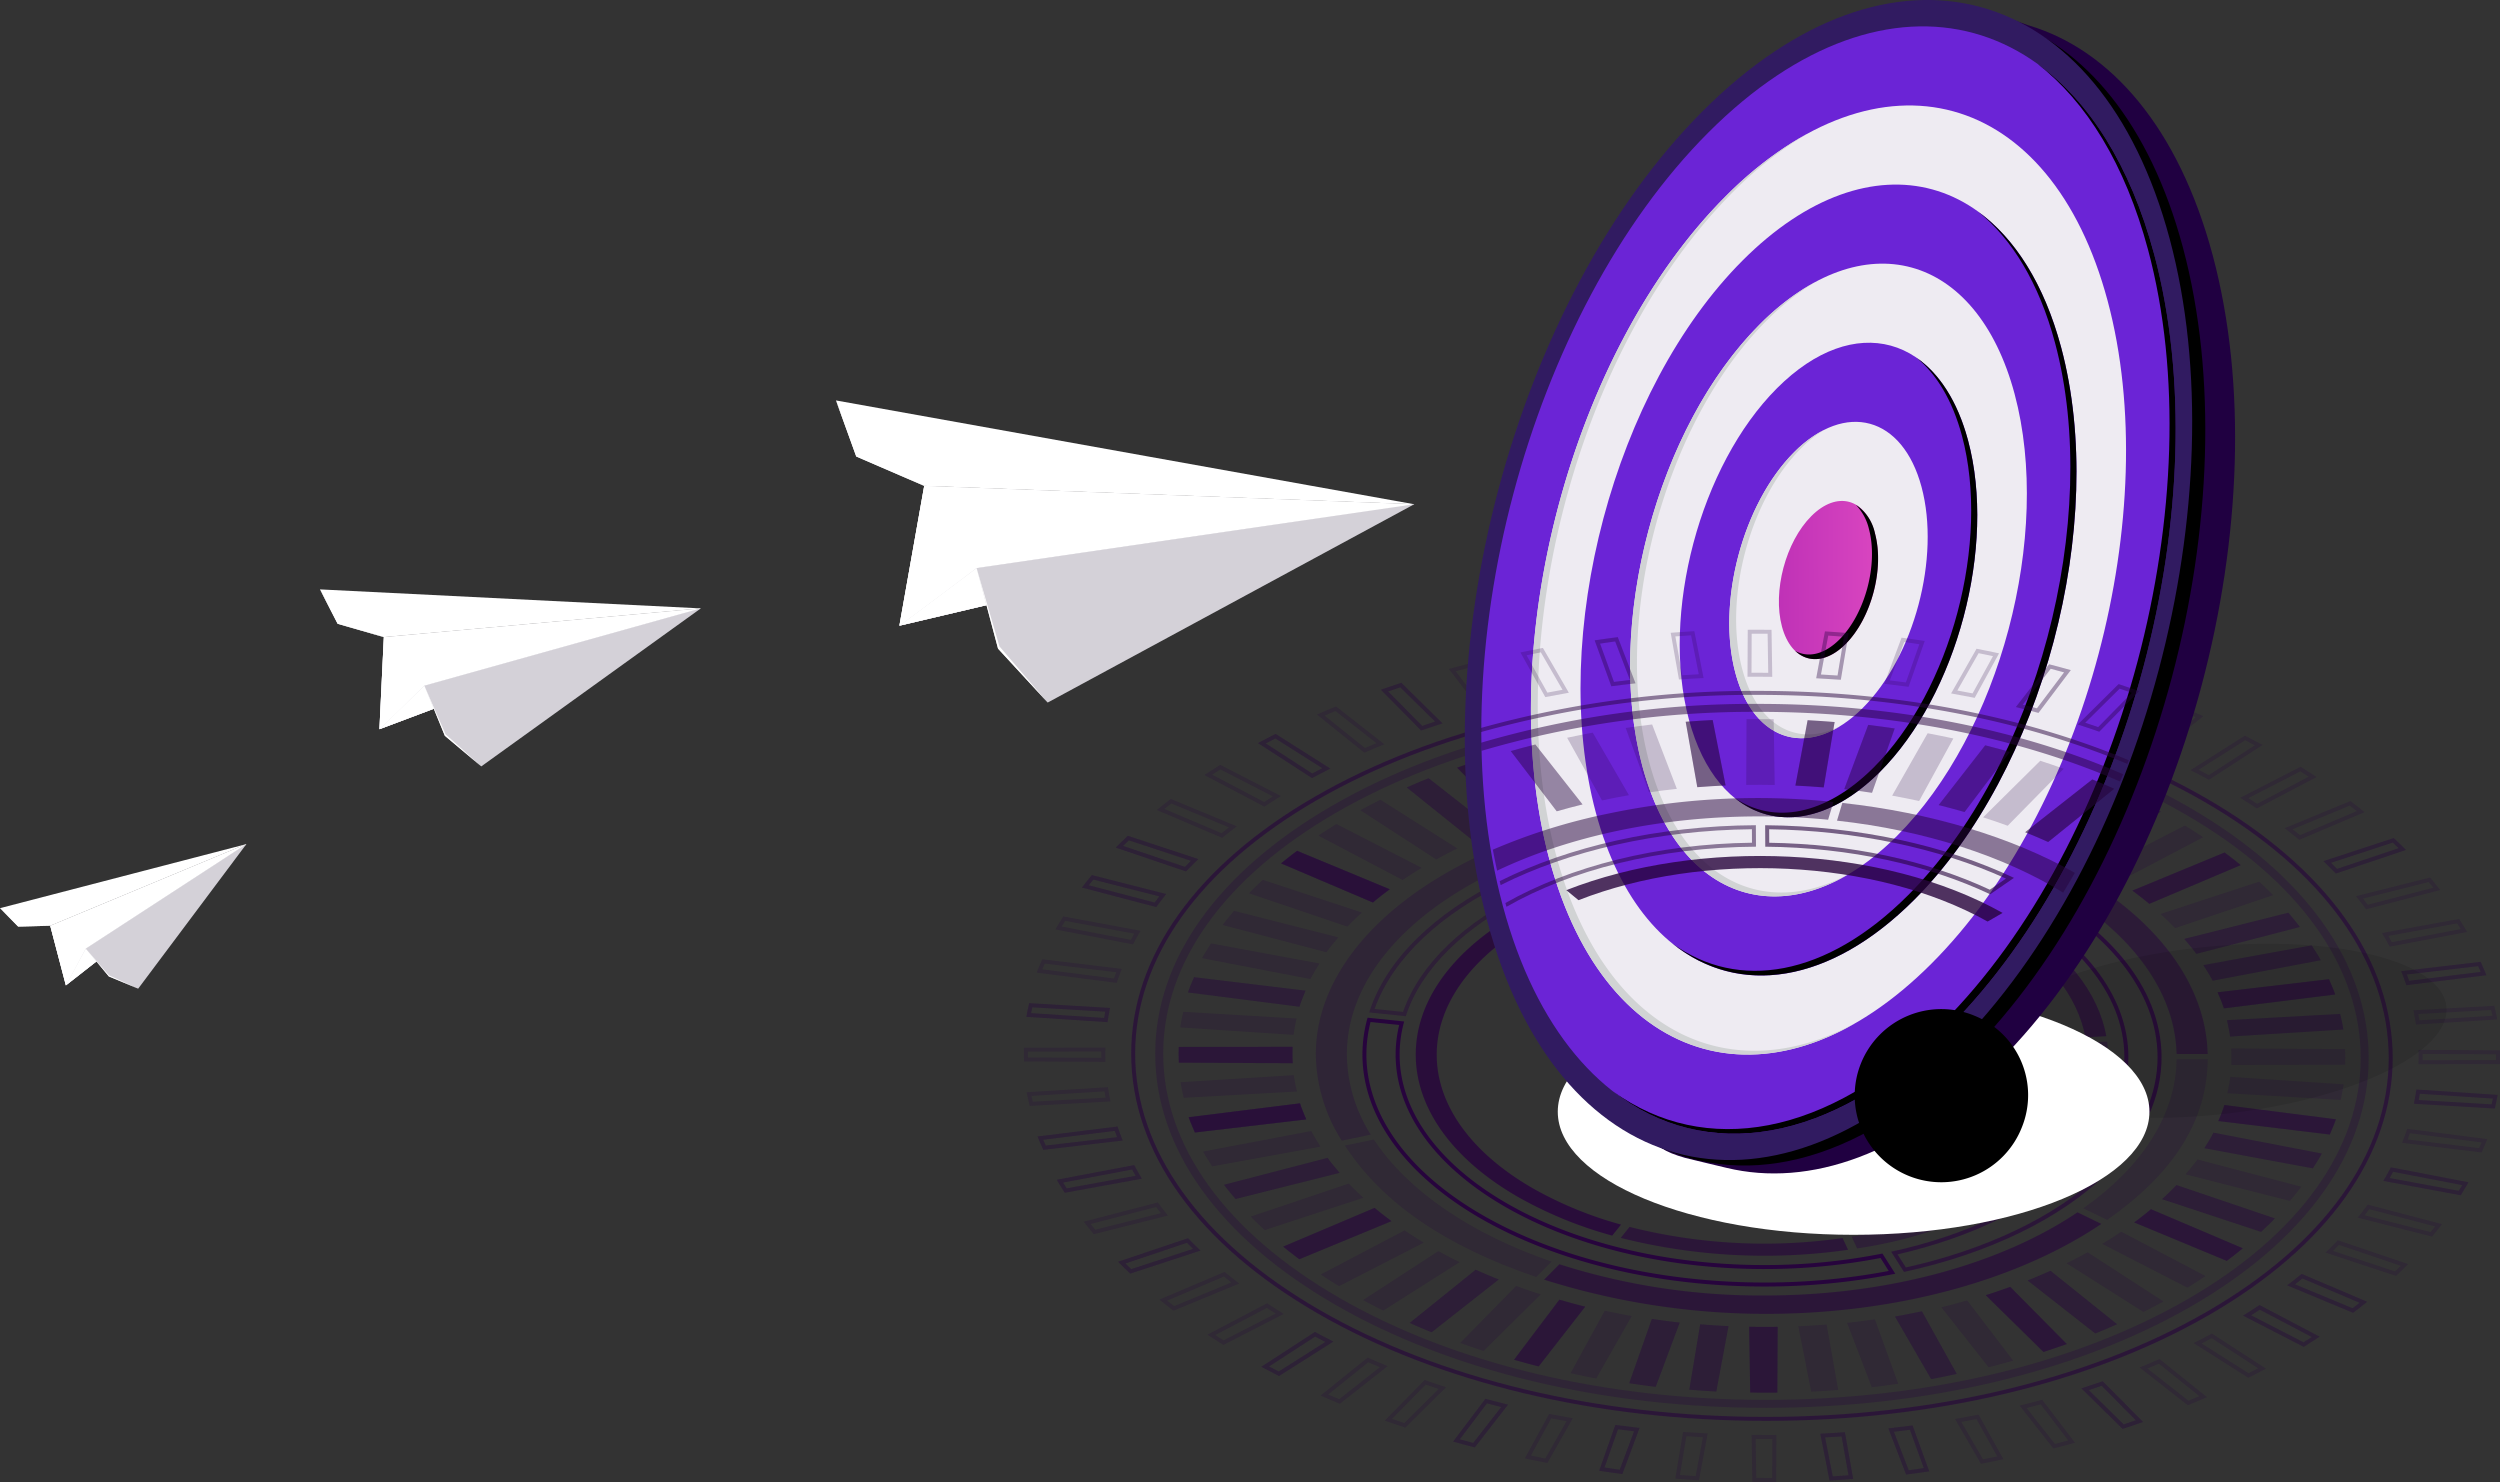 <svg xmlns="http://www.w3.org/2000/svg" xmlns:xlink="http://www.w3.org/1999/xlink" width="395.988" height="234.737" viewBox="0 0 395.988 234.737">
  <rect x="0" y="0" width="395.988" height="234.737" fill="#333333" stroke="none"/>
  <defs>
    <radialGradient id="radial-gradient" cx="0.5" cy="0.5" r="1.36" gradientTransform="matrix(-0.368, 0.103, -0.013, -0.353, 118.948, 441.91)" gradientUnits="objectBoundingBox">
      <stop offset="0" stop-color="#dc3daa"/>
      <stop offset="0.109" stop-color="#b5328c"/>
      <stop offset="0.281" stop-color="#7e2361"/>
      <stop offset="0.448" stop-color="#51163e"/>
      <stop offset="0.607" stop-color="#2d0c23"/>
      <stop offset="0.756" stop-color="#14050f"/>
      <stop offset="0.891" stop-color="#050104"/>
      <stop offset="1"/>
    </radialGradient>
    <radialGradient id="radial-gradient-2" cx="0.5" cy="0.5" r="0.505" gradientTransform="matrix(-0.378, 0.989, -0.916, -0.051, 262.606, 65.412)" xlink:href="#radial-gradient"/>
    <radialGradient id="radial-gradient-3" cx="0.5" cy="0.5" r="1.202" gradientTransform="translate(4.118 -52.795) scale(0.416 0.416)" gradientUnits="objectBoundingBox">
      <stop offset="0.192" stop-color="#5f5c5d"/>
      <stop offset="1" stop-color="#fff"/>
    </radialGradient>
    <linearGradient id="linear-gradient" x1="-59.109" y1="21.396" x2="-60.332" y2="20.573" gradientUnits="objectBoundingBox">
      <stop offset="0.056" stop-color="#200041"/>
      <stop offset="0.233" stop-color="#210143"/>
      <stop offset="0.32" stop-color="#25084a"/>
      <stop offset="0.388" stop-color="#2c1357"/>
      <stop offset="0.419" stop-color="#311b61"/>
      <stop offset="0.474" stop-color="#351f65"/>
      <stop offset="0.535" stop-color="#422c72"/>
      <stop offset="0.597" stop-color="#574188"/>
      <stop offset="0.661" stop-color="#755fa6"/>
      <stop offset="0.692" stop-color="#8770b8"/>
      <stop offset="0.7" stop-color="#7d66ae"/>
      <stop offset="0.732" stop-color="#5c458c"/>
      <stop offset="0.762" stop-color="#442e74"/>
      <stop offset="0.79" stop-color="#351f66"/>
      <stop offset="0.813" stop-color="#311b61"/>
      <stop offset="0.859" stop-color="#2a1054"/>
      <stop offset="0.936" stop-color="#220446"/>
      <stop offset="1" stop-color="#200041"/>
    </linearGradient>
    <radialGradient id="radial-gradient-4" cx="0.766" cy="0.367" r="0.395" gradientTransform="matrix(1.446, 0.707, -1.446, 0.707, 58.681, 50.557)" gradientUnits="objectBoundingBox">
      <stop offset="0" stop-color="#fff"/>
      <stop offset="0.066" stop-color="#d8d8d8"/>
      <stop offset="0.162" stop-color="#a5a5a5"/>
      <stop offset="0.262" stop-color="#797979"/>
      <stop offset="0.366" stop-color="#545454"/>
      <stop offset="0.473" stop-color="#353535"/>
      <stop offset="0.585" stop-color="#1d1d1d"/>
      <stop offset="0.704" stop-color="#0d0d0d"/>
      <stop offset="0.835" stop-color="#030303"/>
      <stop offset="1"/>
    </radialGradient>
    <linearGradient id="linear-gradient-2" x1="-9.957" y1="21.189" x2="-11.218" y2="21.299" gradientUnits="objectBoundingBox">
      <stop offset="0" stop-color="#311b61"/>
      <stop offset="0.203" stop-color="#290e52"/>
      <stop offset="0.495" stop-color="#200041"/>
      <stop offset="1" stop-color="#0f001f"/>
    </linearGradient>
    <radialGradient id="radial-gradient-5" cx="0.5" cy="0.5" r="0.417" gradientTransform="matrix(1.128, 0.707, -1.692, 1.061, 5.658, 7.55)" gradientUnits="objectBoundingBox">
      <stop offset="0" stop-color="#ff63ce"/>
      <stop offset="0.409" stop-color="#9f19ab"/>
      <stop offset="0.617" stop-color="#8f1ab8"/>
      <stop offset="0.823" stop-color="#7c1dc9"/>
      <stop offset="0.986" stop-color="#6c23d4"/>
      <stop offset="1" stop-color="#6b24d6"/>
    </radialGradient>
    <linearGradient id="linear-gradient-3" x1="-14.394" y1="26.056" x2="-11.12" y2="25.596" gradientUnits="objectBoundingBox">
      <stop offset="0" stop-color="#d4d1d8"/>
      <stop offset="1" stop-color="#eeebf2"/>
    </linearGradient>
    <radialGradient id="radial-gradient-6" cx="0.5" cy="0.5" r="0.417" gradientTransform="matrix(1.128, 0.707, -1.692, 1.061, 7.608, 10.723)" xlink:href="#radial-gradient-5"/>
    <linearGradient id="linear-gradient-4" x1="-21.04" y1="38.722" x2="-17.766" y2="38.262" xlink:href="#linear-gradient-3"/>
    <radialGradient id="radial-gradient-7" cx="0.5" cy="0.5" r="0.417" gradientTransform="matrix(1.128, 0.707, -1.692, 1.061, 12.16, 18.128)" xlink:href="#radial-gradient-5"/>
    <linearGradient id="linear-gradient-5" x1="-40.977" y1="76.717" x2="-37.703" y2="76.256" xlink:href="#linear-gradient-3"/>
    <linearGradient id="linear-gradient-6" x1="-1.751" y1="0.53" x2="2.356" y2="0.475" gradientUnits="objectBoundingBox">
      <stop offset="0.035" stop-color="#9f19ab"/>
      <stop offset="0.244" stop-color="#ae24b0"/>
      <stop offset="0.645" stop-color="#d643bf"/>
      <stop offset="1" stop-color="#ff63ce"/>
    </linearGradient>
    <radialGradient id="radial-gradient-8" cx="0.5" cy="0.543" r="0.397" gradientTransform="matrix(1.345, 0.707, -1.345, 0.707, 35.543, 16.284)" xlink:href="#radial-gradient-4"/>
    <radialGradient id="radial-gradient-9" cx="0.502" cy="0.543" r="0.397" gradientTransform="matrix(1.338, 0.707, -1.338, 0.707, 49.194, 22.829)" xlink:href="#radial-gradient-4"/>
    <radialGradient id="radial-gradient-10" cx="0.5" cy="0.543" r="0.397" gradientTransform="matrix(1.339, 0.707, -1.339, 0.707, 81.582, 38.125)" xlink:href="#radial-gradient-4"/>
    <radialGradient id="radial-gradient-11" cx="0.502" cy="0.541" r="0.397" gradientTransform="matrix(1.316, 0.707, -1.316, 0.707, 235.469, 112.796)" xlink:href="#radial-gradient-4"/>
    <radialGradient id="radial-gradient-12" cx="0.5" cy="0.5" r="0.509" gradientTransform="matrix(0.908, 0.385, -0.371, 0.902, 7.005, 99.608)" gradientUnits="objectBoundingBox">
      <stop offset="0" stop-color="#9c2b77"/>
      <stop offset="0.056" stop-color="#8a2669"/>
      <stop offset="0.207" stop-color="#601a49"/>
      <stop offset="0.36" stop-color="#3d102e"/>
      <stop offset="0.515" stop-color="#22091a"/>
      <stop offset="0.672" stop-color="#0f040b"/>
      <stop offset="0.832" stop-color="#030102"/>
      <stop offset="1"/>
    </radialGradient>
    <linearGradient id="linear-gradient-7" x1="-1.262" y1="-36.106" x2="-1.407" y2="-36.814" gradientUnits="objectBoundingBox">
      <stop offset="0" stop-color="#d4d1d8"/>
      <stop offset="1" stop-color="#fff"/>
    </linearGradient>
    <linearGradient id="linear-gradient-8" x1="-1.352" y1="-36.526" x2="-1.396" y2="-36.662" gradientUnits="objectBoundingBox">
      <stop offset="0" stop-color="#fff"/>
      <stop offset="1" stop-color="#e6e7e8"/>
    </linearGradient>
    <linearGradient id="linear-gradient-9" x1="-1.652" y1="-64.012" x2="-1" y2="-62.856" xlink:href="#linear-gradient-7"/>
    <linearGradient id="linear-gradient-10" x1="-1.986" y1="-36.382" x2="-1.531" y2="-36.462" xlink:href="#linear-gradient-7"/>
    <linearGradient id="linear-gradient-11" x1="-1.554" y1="-35.889" x2="-1.542" y2="-36.209" gradientUnits="objectBoundingBox">
      <stop offset="0" stop-color="#fff"/>
      <stop offset="1" stop-color="#dedfe0"/>
    </linearGradient>
    <linearGradient id="linear-gradient-12" x1="-1.069" y1="-35.199" x2="-1.85" y2="-35.762" xlink:href="#linear-gradient-7"/>
    <linearGradient id="linear-gradient-13" x1="-5.477" y1="-17.931" x2="-5.609" y2="-19.171" xlink:href="#linear-gradient-7"/>
    <linearGradient id="linear-gradient-14" x1="-5.559" y1="-18.666" x2="-5.6" y2="-18.906" xlink:href="#linear-gradient-8"/>
    <linearGradient id="linear-gradient-15" x1="-5.29" y1="-50.66" x2="-4.659" y2="-47.665" xlink:href="#linear-gradient-7"/>
    <linearGradient id="linear-gradient-16" x1="-5.921" y1="-18.414" x2="-5.539" y2="-18.555" xlink:href="#linear-gradient-7"/>
    <linearGradient id="linear-gradient-17" x1="-5.558" y1="-17.552" x2="-5.548" y2="-18.112" xlink:href="#linear-gradient-11"/>
    <linearGradient id="linear-gradient-18" x1="-5.926" y1="-13.6" x2="-6.606" y2="-14.372" xlink:href="#linear-gradient-7"/>
    <linearGradient id="linear-gradient-19" x1="-4.031" y1="-6.669" x2="-4.158" y2="-8.32" xlink:href="#linear-gradient-7"/>
    <linearGradient id="linear-gradient-20" x1="-4.109" y1="-7.648" x2="-4.149" y2="-7.966" xlink:href="#linear-gradient-8"/>
    <linearGradient id="linear-gradient-21" x1="-4.316" y1="-12.166" x2="-3.675" y2="-10.046" xlink:href="#linear-gradient-7"/>
    <linearGradient id="linear-gradient-22" x1="-4.458" y1="-8.57" x2="-4.09" y2="-8.785" xlink:href="#linear-gradient-7"/>
    <linearGradient id="linear-gradient-23" x1="-4.108" y1="-7.248" x2="-4.099" y2="-8.107" xlink:href="#linear-gradient-11"/>
    <linearGradient id="linear-gradient-24" x1="-4.331" y1="-4.661" x2="-4.992" y2="-5.608" xlink:href="#linear-gradient-7"/>
  </defs>
  <g id="Group_4894" data-name="Group 4894" transform="translate(-307.097 -52.454)">
    <g id="Group_4880" data-name="Group 4880" transform="translate(469.279 139.808)">
      <path id="Path_19363" data-name="Path 19363" d="M650.115,304.687c-26.776,0-51.986-6.042-70.987-17.012-19.055-11-29.548-25.619-29.548-41.165,0-15.407,10.337-29.861,29.107-40.7,18.716-10.806,43.638-16.758,70.175-16.758,26.776,0,51.987,6.042,70.986,17.012,19.055,11,29.548,25.621,29.548,41.165,0,15.408-10.337,29.861-29.107,40.7C701.575,298.737,676.651,304.687,650.115,304.687Zm-1.253-115c-26.427,0-51.239,5.92-69.859,16.671-18.567,10.72-28.793,24.98-28.793,40.153,0,15.31,10.383,29.735,29.234,40.619,18.9,10.915,44,16.927,70.67,16.927,26.427,0,51.237-5.921,69.86-16.671,18.566-10.721,28.792-24.98,28.792-40.153,0-15.31-10.382-29.735-29.233-40.619C700.627,195.7,675.529,189.687,648.862,189.687Z" transform="translate(-532.586 -166.983)" fill="#27043d" opacity="0.6" style="mix-blend-mode: screen;isolation: isolate"/>
      <path id="Path_19364" data-name="Path 19364" d="M651.032,303.136c-25.723,0-49.947-5.808-68.211-16.352-18.373-10.605-28.489-24.722-28.489-39.746,0-14.892,9.968-28.848,28.067-39.3,17.99-10.387,41.939-16.106,67.435-16.106,25.726,0,49.95,5.807,68.213,16.351,18.372,10.606,28.49,24.722,28.49,39.747,0,14.892-9.968,28.849-28.068,39.3C700.478,297.415,676.529,303.136,651.032,303.136Zm-1.2-110.242c-25.278,0-49,5.66-66.8,15.939-17.692,10.214-27.438,23.784-27.438,38.205,0,14.555,9.894,28.282,27.859,38.655,18.077,10.435,42.077,16.182,67.582,16.182,25.279,0,49-5.66,66.807-15.94,17.692-10.214,27.436-23.782,27.436-38.2,0-14.555-9.893-28.283-27.86-38.655C699.341,198.641,675.341,192.894,649.834,192.894Z" transform="translate(-533.531 -167.495)" fill="#27043d" opacity="0.3" style="mix-blend-mode: screen;isolation: isolate"/>
      <g id="Group_4878" data-name="Group 4878" transform="translate(62.063 48.228)" style="mix-blend-mode: screen;isolation: isolate">
        <path id="Path_19365" data-name="Path 19365" d="M624.369,275.8c-20.181-11.652-20.282-30.482-.228-42.06a54.208,54.208,0,0,1,6.269-3.078l-1.932-1.59a57.773,57.773,0,0,0-6.712,3.289c-21.327,12.312-21.218,32.41.243,44.8a65,65,0,0,0,14.953,6.142l1.4-1.745A61.121,61.121,0,0,1,624.369,275.8Z" transform="translate(-605.841 -223.17)" fill="#27043d" opacity="0.8"/>
        <path id="Path_19366" data-name="Path 19366" d="M734.66,252.809l3.326-.163c-1.24-6.888-6.372-13.595-15.375-18.927l-2.374,1.37C728.672,240.091,733.484,246.364,734.66,252.809Z" transform="translate(-628.598 -224.095)" fill="#27043d" opacity="0.6"/>
        <path id="Path_19367" data-name="Path 19367" d="M702.35,232.093l2.372-1.37c-18.986-10.662-48.015-11.875-69.107-3.606l1.932,1.59C657.346,220.951,684.508,222.09,702.35,232.093Z" transform="translate(-611.764 -221.705)" fill="#27043d" opacity="0.8"/>
        <path id="Path_19368" data-name="Path 19368" d="M732.5,258.412l-3.324.162c1.1,8.325-3.821,16.847-14.808,23.192a66.066,66.066,0,0,1-22.338,7.541l.872,1.86a70.283,70.283,0,0,0,23.853-8.031C728.448,276.385,733.682,267.291,732.5,258.412Z" transform="translate(-622.987 -229.008)" fill="#27043d" opacity="0.4"/>
        <path id="Path_19369" data-name="Path 19369" d="M647.771,295.047l-1.4,1.744a93.2,93.2,0,0,0,36.018,1.884l-.873-1.86A87.269,87.269,0,0,1,647.771,295.047Z" transform="translate(-613.904 -236.295)" fill="#27043d" opacity="0.6"/>
      </g>
      <path id="Path_19370" data-name="Path 19370" d="M657.885,215.624c-30.547.156-55.874,12.877-61.249,29.652l5.8.6c4.9-15.182,27.819-26.692,55.469-26.854ZM602,245.2l-4.511-.468c5.834-16.277,30.711-28.152,59.771-28.469l.013,2.139C630.388,218.727,607.333,229.913,602,245.2Z" transform="translate(-541.947 -172.268)" fill="#27043d" opacity="0.4" style="mix-blend-mode: screen;isolation: isolate"/>
      <path id="Path_19371" data-name="Path 19371" d="M674.933,215.627l.019,3.4c13.48.119,25.871,2.925,35.622,7.536l3.771-2.6C703.566,218.855,689.852,215.747,674.933,215.627Zm35.583,10.211c-10.039-4.681-22.1-7.246-34.936-7.436l-.013-2.137c13.58.19,26.825,2.95,37.511,7.809Z" transform="translate(-557.523 -172.269)" fill="#27043d" opacity="0.6" style="mix-blend-mode: screen;isolation: isolate"/>
      <path id="Path_19372" data-name="Path 19372" d="M724.6,226.729l-3.766,2.595c12.261,6.1,20.075,15.113,20.13,25.142.032,5.88-2.616,11.4-7.263,16.184l5.105,1.708c5.145-5.284,8.08-11.382,8.045-17.881C746.788,243.4,738.148,233.46,724.6,226.729Zm14.029,44.9-3.792-1.267c4.456-4.868,6.787-10.348,6.759-15.9-.053-9.638-7.155-18.788-19.532-25.222l2.588-1.782c13.657,6.878,21.513,16.711,21.569,27.02C746.248,260.461,743.626,266.383,738.625,271.632Z" transform="translate(-566.653 -174.477)" fill="#27043d" opacity="0.8" style="mix-blend-mode: screen;isolation: isolate"/>
      <path id="Path_19373" data-name="Path 19373" d="M677.667,291.041a95.373,95.373,0,0,1-18.718,1.823h-.179c-31.653-.058-57.481-14.971-57.58-33.244a19.532,19.532,0,0,1,.726-5.336l-5.8-.6a21.656,21.656,0,0,0-.813,5.926c.11,20.148,28.589,36.59,63.485,36.653l.2,0A105.27,105.27,0,0,0,679.7,294.24Zm-18.879,4.591c-34.551-.062-62.748-16.222-62.856-36.026a20.945,20.945,0,0,1,.655-5.241l4.536.469a20.04,20.04,0,0,0-.564,4.788c.1,18.62,26.213,33.814,58.21,33.872h.181a96.276,96.276,0,0,0,18.417-1.751l1.3,2.055a104.938,104.938,0,0,1-19.684,1.834Z" transform="translate(-541.681 -179.839)" fill="#27043d" style="mix-blend-mode: screen;isolation: isolate"/>
      <path id="Path_19374" data-name="Path 19374" d="M728.793,282.475c-6.572,6.376-16.766,11.358-28.947,14.007l2.032,3.2c13.484-2.921,24.763-8.438,32.02-15.5ZM700.859,296.9c11.628-2.657,21.56-7.5,28.1-13.71l3.747,1.255c-7.152,6.6-17.929,11.731-30.528,14.522Z" transform="translate(-562.479 -185.567)" fill="#27043d" opacity="0.6" style="mix-blend-mode: screen;isolation: isolate"/>
      <path id="Path_19375" data-name="Path 19375" d="M676.252,207.615l5.418-9.905c-1.358-.276-2.694-.59-4.07-.828l-5.624,9.884C673.42,207.011,674.833,207.318,676.252,207.615Zm-66.974,4.792-10.719-8.4c-1.172.469-2.32.964-3.459,1.465l10.55,8.47C606.84,213.411,608.045,212.891,609.278,212.407Zm74.167-3.044,7.181-9.518c-1.3-.357-2.587-.733-3.907-1.052l-7.374,9.465C680.734,208.588,682.086,208.982,683.445,209.363Zm26.584,12.445c.93.691,1.836,1.389,2.683,2.1l14.481-6.137c-.817-.679-1.682-1.344-2.56-2Zm-5.1-3.413q1.579.95,3.038,1.938l13.278-6.979c-.935-.626-1.9-1.242-2.9-1.85Zm6.409-10.76L699.248,215.3q1.713.839,3.356,1.753l11.934-7.749C713.488,208.733,712.421,208.173,711.334,207.634Zm-81.047-.943-5.732-9.905c-1.368.234-2.707.542-4.057.812l5.523,9.925C627.438,207.234,628.85,206.929,630.287,206.691ZM732.318,222.53c-.69-.725-1.451-1.432-2.2-2.142l-15.631,5.121c.8.741,1.594,1.484,2.308,2.246ZM622.936,208.156l-7.476-9.493c-1.317.316-2.6.687-3.9,1.039l7.288,9.544C620.2,208.87,621.55,208.481,622.936,208.156Zm45.852-1.843,3.591-10.189c-1.4-.191-2.785-.411-4.195-.566l-3.8,10.182C665.861,205.9,667.323,206.1,668.788,206.312Zm-52.878,3.761-9.15-8.994c-1.248.394-2.471.828-3.7,1.258l8.967,9.054C613.315,210.936,614.594,210.482,615.91,210.073Zm45.227-4.612,1.725-10.357c-1.426-.107-2.846-.219-4.274-.289l-1.937,10.355C658.151,205.237,659.644,205.342,661.138,205.462ZM645.6,205.15l-2.046-10.361c-1.43.063-2.85.17-4.275.273l1.839,10.363C642.6,205.313,644.1,205.211,645.6,205.15Zm-7.723.541-3.913-10.2c-1.409.15-2.795.364-4.19.552l3.7,10.2C634.932,206.045,636.394,205.841,637.872,205.691Zm65.8-1.492-10.629,8.361c1.239.488,2.447,1.012,3.644,1.548l10.458-8.431C706,205.17,704.853,204.671,703.677,204.2Zm22.012,45.221,18.041-.028c.028-.829.025-1.655-.014-2.483l-18.039-.094A25.01,25.01,0,0,1,725.689,249.419Zm-7.238,17.33,16.53,4.208c.61-.747,1.253-1.488,1.8-2.249l-16.442-4.316C719.774,265.189,719.1,265.967,718.45,266.749Zm-3.718,3.936,15.684,5.177c.744-.708,1.5-1.412,2.177-2.134l-15.578-5.283C716.308,269.207,715.52,269.946,714.732,270.685Zm-4.419,3.685,14.671,6.091c.868-.658,1.728-1.32,2.536-2l-14.546-6.189C712.135,272.987,711.236,273.684,710.313,274.37Zm-60.98,16.52.16,10.416q2.153.032,4.3.01l.05-10.416C652.338,290.921,650.838,290.919,649.333,290.89Zm-72.311-44.344-18.042.027c-.027.83-.022,1.655.014,2.483l18.043.094A24.564,24.564,0,0,1,577.022,246.546Zm76.358-41.471-.163-10.417c-1.436-.022-2.867-.023-4.3-.008l-.047,10.415C650.374,205.043,651.874,205.046,653.38,205.075Zm71.144,35.388,17.633-2.2c-.268-.813-.646-1.615-.98-2.422l-17.647,2.074C723.891,238.764,724.252,239.607,724.524,240.463Zm.984,4.462,17.934-1.117c-.122-.825-.312-1.645-.5-2.469L725,242.334A26.222,26.222,0,0,1,725.508,244.925Zm-5.346-13.1,16.393-4.258c-.554-.763-1.2-1.506-1.822-2.257l-16.485,4.146C718.905,230.241,719.591,231.022,720.162,231.824Zm2.581,4.252,17.123-3.247c-.414-.793-.957-1.566-1.435-2.348l-17.16,3.127C721.784,234.429,722.32,235.244,722.743,236.076Zm.9,22.232,17.667,2.137c.326-.806.7-1.606.957-2.418l-17.66-2.26C724.344,256.622,723.994,257.464,723.642,258.308Zm1.424-4.412,17.95,1.061c.18-.822.363-1.641.473-2.468l-17.945-1.181A26.061,26.061,0,0,1,725.065,253.9Zm-3.633,8.713,17.192,3.19c.468-.781,1-1.552,1.408-2.342l-17.159-3.312C722.46,260.977,721.933,261.791,721.433,262.609ZM695.441,201.24l-9.05,8.962c1.32.413,2.607.871,3.891,1.332l8.871-9.023C697.921,202.075,696.7,201.636,695.441,201.24Zm-95.333,77.67-11.935,7.75q1.575.859,3.2,1.672l12.089-7.669C602.322,280.1,601.207,279.517,600.108,278.91Zm57.007,11.9,2.044,10.361c1.432-.064,2.853-.17,4.275-.272L661.6,290.539C660.106,290.653,658.616,290.754,657.115,290.815Zm-30.657-2.466-5.416,9.908c1.355.276,2.694.589,4.067.827l5.627-9.885C629.294,288.953,627.881,288.644,626.459,288.348Zm15.115,2.153-1.724,10.359c1.425.107,2.845.22,4.275.288l1.935-10.355C644.56,290.727,643.069,290.622,641.574,290.5Zm-35.554-8.644-10.459,8.432c1.144.507,2.3,1.007,3.473,1.478l10.629-8.362C608.427,282.917,607.216,282.395,606.02,281.857Zm6.409,2.574-8.87,9.025c1.23.433,2.454.872,3.71,1.271l9.052-8.962C615,285.351,613.715,284.891,612.43,284.431Zm6.839,2.171-7.183,9.518c1.3.358,2.586.733,3.909,1.054l7.374-9.469C621.979,287.376,620.628,286.981,619.268,286.6Zm14.654,3.05-3.59,10.19c1.4.192,2.786.411,4.2.568l3.8-10.182C636.849,290.07,635.388,289.862,633.922,289.651Zm65.68-8.814,12.174,7.71q1.617-.8,3.182-1.659l-12.015-7.79Q701.3,280,699.6,280.837Zm-6.169,2.72,10.721,8.4c1.17-.467,2.317-.963,3.458-1.464l-10.55-8.47C695.87,282.554,694.666,283.073,693.433,283.558Zm-28.593,6.715,3.914,10.2c1.406-.149,2.792-.364,4.188-.552l-3.7-10.2C667.779,289.919,666.317,290.122,664.839,290.273Zm40.41-12.509,13.494,6.938q1.48-.9,2.874-1.836l-13.355-7.029C707.3,276.493,706.291,277.135,705.249,277.764ZM686.8,285.891l9.148,8.994c1.251-.395,2.471-.828,3.7-1.257l-8.967-9.056C689.4,285.028,688.116,285.483,686.8,285.891Zm-14.377,3.381,5.732,9.908c1.368-.233,2.705-.543,4.058-.812l-5.523-9.928C675.274,288.73,673.863,289.034,672.424,289.273Zm7.353-1.464,7.474,9.494c1.319-.317,2.6-.687,3.9-1.039l-7.287-9.545C682.506,287.094,681.16,287.485,679.777,287.809ZM578.186,255.5l-17.633,2.2c.27.814.646,1.613.981,2.421l17.648-2.073C578.821,257.2,578.457,256.357,578.186,255.5Zm3.094-22.146-17.192-3.188c-.469.779-1,1.552-1.408,2.342l17.157,3.308C580.251,234.988,580.779,234.173,581.28,233.356Zm-2.21,4.3L561.4,235.52c-.327.806-.7,1.606-.956,2.418L578.1,240.2C578.366,239.343,578.717,238.5,579.07,237.656Zm5.19-8.44-16.531-4.208c-.607.749-1.25,1.49-1.8,2.25l16.444,4.315C582.937,230.774,583.609,230,584.26,229.216Zm8.136-7.621-14.67-6.091c-.869.658-1.728,1.321-2.536,2l14.546,6.19C590.576,222.976,591.474,222.282,592.4,221.594Zm-4.419,3.686L572.294,220.1c-.745.707-1.5,1.411-2.178,2.134l15.579,5.281C586.4,226.758,587.19,226.019,587.978,225.28Zm-6.509,57.332q1.4.94,2.9,1.849l13.421-6.892q-1.575-.951-3.035-1.939Zm-3.823-40.544-17.952-1.061c-.177.823-.361,1.642-.473,2.469l17.947,1.181A26.019,26.019,0,0,1,577.646,242.069ZM597.461,218.2l-13.493-6.937q-1.478.9-2.874,1.836l13.355,7.029Q595.894,219.142,597.461,218.2ZM577.2,251.039l-17.934,1.117c.122.827.316,1.646.5,2.47l17.941-1A26.153,26.153,0,0,1,577.2,251.039Zm-6.809,22.4c.688.724,1.448,1.432,2.2,2.142l15.631-5.121c-.8-.743-1.594-1.486-2.309-2.248Zm5.124,4.754c.819.68,1.684,1.345,2.561,2.005l14.606-6.038c-.93-.691-1.837-1.388-2.683-2.1Zm7.035-14.048-16.4,4.258c.553.762,1.2,1.505,1.822,2.255l16.486-4.147C583.807,265.723,583.124,264.942,582.552,264.142Zm-2.582-4.255-17.125,3.249c.414.794.956,1.565,1.435,2.349l17.159-3.127C580.927,261.535,580.392,260.719,579.97,259.887Zm23.139-44.76-12.173-7.71q-1.618.8-3.182,1.658l12.018,7.792C600.862,216.266,601.973,215.682,603.109,215.127Z" transform="translate(-534.453 -168.093)" fill="#27043d" opacity="0.2" style="mix-blend-mode: screen;isolation: isolate"/>
      <path id="Path_19376" data-name="Path 19376" d="M710.029,221.844c.93.691,1.836,1.389,2.683,2.1l14.481-6.137c-.817-.679-1.682-1.344-2.56-2ZM615.91,210.11l-9.15-8.994c-1.248.394-2.471.828-3.7,1.258l8.967,9.054C613.315,210.973,614.594,210.519,615.91,210.11Zm45.227-4.612,1.725-10.357c-1.426-.107-2.846-.219-4.274-.289l-1.937,10.355C658.151,205.274,659.644,205.379,661.138,205.5Zm-15.542-.312-2.046-10.361c-1.43.063-2.85.17-4.275.273l1.839,10.363C642.6,205.35,644.1,205.248,645.6,205.187Zm58.081-.952L693.047,212.6c1.239.488,2.447,1.012,3.644,1.548l10.458-8.431C706,205.207,704.853,204.708,703.677,204.235Zm6.636,70.172,14.671,6.091c.868-.658,1.728-1.32,2.536-2l-14.546-6.189C712.135,273.024,711.236,273.721,710.313,274.407Zm-60.98,16.52.16,10.416q2.153.032,4.3.01l.05-10.416C652.338,290.958,650.838,290.956,649.333,290.927Zm-72.311-44.344-18.042.027c-.027.83-.022,1.655.014,2.483l18.043.095A24.563,24.563,0,0,1,577.022,246.583Zm147.5-6.083,17.633-2.2c-.268-.813-.646-1.615-.98-2.422l-17.647,2.074C723.891,238.8,724.252,239.644,724.524,240.5Zm-.882,17.845,17.667,2.137c.326-.806.7-1.606.957-2.418l-17.66-2.26C724.344,256.659,723.994,257.5,723.642,258.345ZM619.268,286.639l-7.183,9.518c1.3.358,2.586.733,3.909,1.054l7.374-9.469C621.979,287.413,620.628,287.018,619.268,286.639Zm67.532-.71,9.148,8.994c1.251-.395,2.471-.828,3.7-1.257l-8.967-9.056C689.4,285.066,688.116,285.521,686.8,285.928ZM578.186,255.539l-17.633,2.2c.27.814.646,1.613.981,2.421l17.648-2.073C578.821,257.239,578.457,256.394,578.186,255.539Zm14.21-33.908-14.67-6.091c-.869.658-1.728,1.321-2.536,2l14.546,6.19C590.576,223.013,591.474,222.319,592.4,221.631Zm-16.879,56.6c.819.68,1.684,1.345,2.561,2.005l14.606-6.038c-.93-.691-1.837-1.388-2.683-2.1Z" transform="translate(-534.453 -168.131)" fill="#27043d" opacity="0.5" style="mix-blend-mode: screen;isolation: isolate"/>
      <path id="Path_19377" data-name="Path 19377" d="M609.646,212.635l-10.719-8.4c-1.172.469-2.32.964-3.459,1.465l10.55,8.47C607.209,213.639,608.413,213.12,609.646,212.635Zm74.167-3.044,7.181-9.518c-1.3-.357-2.587-.733-3.907-1.052l-7.374,9.465C681.1,208.816,682.454,209.21,683.813,209.591Zm27.889-1.729-12.086,7.667q1.713.839,3.356,1.753l11.934-7.749C713.856,208.961,712.789,208.4,711.7,207.862Zm-88.4.521-7.476-9.493c-1.317.316-2.6.687-3.9,1.039l7.288,9.544C620.572,209.1,621.919,208.709,623.3,208.384Zm45.852-1.843,3.591-10.189c-1.4-.191-2.785-.411-4.195-.566l-3.8,10.182C666.229,206.124,667.691,206.331,669.156,206.54ZM715.1,270.913l15.684,5.177c.744-.708,1.5-1.412,2.177-2.134l-15.578-5.283C716.676,269.435,715.888,270.174,715.1,270.913Zm10.776-25.761,17.934-1.117c-.122-.825-.312-1.645-.5-2.469l-17.938.995A26.17,26.17,0,0,1,725.876,245.153Zm-5.346-13.1,16.393-4.258c-.554-.763-1.2-1.506-1.822-2.257l-16.485,4.146C719.273,230.469,719.959,231.25,720.53,232.052Zm2.581,4.252,17.123-3.247c-.414-.793-.956-1.566-1.435-2.348l-17.16,3.127C722.152,234.657,722.688,235.472,723.111,236.3ZM721.8,262.837l17.192,3.19c.468-.781,1-1.552,1.408-2.342l-17.159-3.312C722.828,261.205,722.3,262.019,721.8,262.837Zm-79.859,27.892-1.724,10.359c1.425.107,2.846.22,4.275.288l1.935-10.355C644.929,290.955,643.437,290.85,641.942,290.729Zm-35.554-8.644-10.459,8.432c1.144.507,2.3,1.007,3.473,1.478l10.629-8.362C608.795,283.145,607.584,282.623,606.388,282.085Zm27.9,7.794-3.59,10.19c1.4.192,2.786.411,4.2.568l3.8-10.182C637.217,290.3,635.756,290.09,634.29,289.879Zm59.511-6.094,10.721,8.4c1.17-.467,2.317-.963,3.457-1.464l-10.55-8.47C696.238,282.782,695.035,283.3,693.8,283.786ZM672.792,289.5l5.732,9.908c1.368-.233,2.705-.543,4.058-.812l-5.523-9.928C675.642,288.958,674.232,289.262,672.792,289.5ZM578.555,255.73l-17.633,2.2c.27.814.646,1.613.981,2.421l17.648-2.073C579.189,257.43,578.825,256.585,578.555,255.73Zm.883-17.846-17.668-2.136c-.327.806-.7,1.606-.956,2.418l17.658,2.261C578.734,239.572,579.086,238.73,579.438,237.884Zm13.327-16.061-14.67-6.091c-.869.658-1.728,1.321-2.536,2l14.546,6.19C590.945,223.2,591.843,222.51,592.765,221.822ZM582.92,264.37l-16.4,4.258c.553.762,1.2,1.505,1.822,2.255l16.486-4.147C584.175,265.951,583.492,265.171,582.92,264.37Z" transform="translate(-534.821 -168.322)" fill="#27043d" opacity="0.3" style="mix-blend-mode: screen;isolation: isolate"/>
      <path id="Path_19378" data-name="Path 19378" d="M671.053,178.751c-1.226-.164-2.437-.383-3.67-.524l-2.729,7.307c1.283.144,2.563.307,3.839.479ZM665.526,185l2.273-6.087c.555.071,1.109.156,1.649.239q.376.059.754.115l-2.134,6.054C667.177,185.2,666.335,185.1,665.526,185Zm17.3-4.29c-1.191-.237-2.366-.512-3.566-.726l-4.03,7.077q1.879.332,3.738.7ZM676.22,186.6l3.367-5.913c.586.111,1.17.236,1.74.356l.538.114-3.227,5.9C677.849,186.9,677.041,186.749,676.22,186.6Zm31.5,10.072,7.452-6.006c-1.009-.441-2.02-.879-3.047-1.3l-7.58,5.962Q706.155,195.979,707.724,196.671Zm4.506-6.581c.586.241,1.17.489,1.74.736l-6.343,5.112c-.637-.276-1.246-.536-1.838-.783ZM659,177.505c-1.251-.09-2.5-.2-3.749-.27l-1.386,7.421q1.955.1,3.9.24Zm-4.383,6.558,1.152-6.167c.634.041,1.271.09,1.891.139l.606.047-1.021,6.144C656.392,184.169,655.523,184.114,654.615,184.064Zm50.4,2.634c-1.081-.376-2.156-.76-3.256-1.113l-6.463,6.4q1.715.549,3.4,1.142Zm-8.541,5.007,5.455-5.4c.651.215,1.3.441,1.939.662l-5.342,5.434C697.821,192.155,697.141,191.925,696.472,191.7Zm-2.284-8.336c-1.143-.307-2.271-.637-3.428-.922l-5.277,6.773q1.8.445,3.59.926Zm-7.61,5.474,4.427-5.685c.627.161,1.254.334,1.864.5l.256.07-4.3,5.695C688.1,189.231,687.356,189.037,686.578,188.842Zm-50.553-4.218-1.468-7.425c-1.253.062-2.5.171-3.745.256l1.311,7.4Q634.071,184.714,636.025,184.624Zm-3.913-6.63c.633-.047,1.284-.1,1.934-.135l1.219,6.171c-.908.046-1.773.1-2.62.154l-1.09-6.149ZM594.674,191.8l-6.533-6.424c-1.094.35-2.164.731-3.243,1.1l6.387,6.452Q592.965,192.347,594.674,191.8Zm-6.7-5.706,5.519,5.426c-.661.215-1.335.444-2.036.684l-5.4-5.457C586.68,186.529,587.325,186.307,587.971,186.1Zm16.483,2.978-5.351-6.795c-1.153.281-2.279.607-3.417.911l5.187,6.8Q602.651,189.508,604.454,189.074Zm-7.508-5.573c.626-.172,1.27-.348,1.914-.511l4.492,5.7c-.774.193-1.513.381-2.234.574l-4.362-5.714Zm-11.494,11.612-7.644-5.989c-1.024.414-2.031.849-3.034,1.286l7.517,6.034C583.335,195.988,584.386,195.543,585.452,195.113Zm-7.744-5.266,6.5,5.093c-.583.244-1.188.5-1.819.774l-6.405-5.141C576.546,190.33,577.124,190.087,577.708,189.847Zm36.976-2.893-4.105-7.093c-1.2.211-2.369.482-3.561.713l3.936,7.071Q612.808,187.276,614.683,186.953Zm-6.132-6.05c.557-.117,1.129-.236,1.7-.344l3.432,5.929c-.812.145-1.617.295-2.4.447l-3.294-5.915Zm107.52,19.835,8.5-5.521c-.926-.5-1.862-.989-2.81-1.466l-8.614,5.463Q714.629,199.956,716.071,200.739Zm5.729-6.263c.492.25,1,.513,1.534.8l-7.293,4.734c-.538-.288-1.08-.573-1.619-.852Zm-96.557-9.014-2.809-7.316c-1.23.137-2.437.349-3.662.509l2.637,7.273C622.685,185.759,623.962,185.6,625.243,185.462Zm-4.87-6.4c.541-.079,1.094-.163,1.649-.233l2.34,6.1c-.8.093-1.641.195-2.532.31l-2.2-6.064C619.878,179.139,620.125,179.1,620.373,179.063Zm26.532,5.37-.115-7.446q-1.137-.012-2.269-.012-.753,0-1.5.006l-.038,7.444q.822-.006,1.643-.006Q645.764,184.419,646.9,184.433Zm-3.261-6.826c.293,0,.586,0,.878,0q.821,0,1.649.006l.095,6.183q-.821-.007-1.641-.008-.5,0-1.009,0ZM576.9,198.968l-8.676-5.5c-.944.477-1.871.963-2.793,1.459l8.564,5.55Q575.423,199.706,576.9,198.968Zm-8.71-4.771,7.436,4.71c-.534.275-1.069.556-1.6.841l-7.354-4.766C567.192,194.706,567.694,194.445,568.185,194.2Zm171.45,75.9,11.769,3c.529-.658,1.092-1.309,1.579-1.974l-11.768-3.09C740.711,268.726,740.188,269.415,739.636,270.1ZM751.9,271.49c-.155.193-.313.385-.468.574l-.265.32-10.437-2.656c.245-.316.49-.64.738-.977Zm-8.21-7.21,12.247,2.273c.4-.686.87-1.362,1.235-2.056l-12.285-2.37Q744.326,263.208,743.692,264.279Zm12.5.669c-.1.157-.2.317-.3.479-.088.141-.179.283-.265.425l-10.938-2.029c.183-.326.366-.656.543-.988Zm-9.524-6.706,12.6,1.524c.277-.708.648-1.4.883-2.114l-12.672-1.623C747.227,256.77,746.955,257.508,746.663,258.243Zm1.238-1.522,11.361,1.455c-.065.151-.134.305-.2.461s-.132.3-.2.447l-11.317-1.368C747.671,257.373,747.79,257.043,747.9,256.721Zm-13.368,18.916,11.173,3.687c.646-.622,1.3-1.24,1.91-1.873l-11.127-3.772C735.862,274.338,735.207,274.99,734.533,275.636Zm11.925,2.088c-.27.264-.544.526-.814.786l-.1.1-9.825-3.243c.33-.325.644-.643.95-.958Zm2.073-25.666,12.807.756c.149-.721.34-1.439.445-2.161l-12.862-.848C748.813,250.556,748.686,251.308,748.531,252.058Zm.929-1.585,11.579.762c-.049.236-.1.474-.158.719-.016.066-.03.132-.044.2l-11.55-.682Q749.379,250.982,749.46,250.473Zm-28,35.148,9.615,4.944q1.287-.8,2.523-1.612l-9.521-5.009Q722.8,284.794,721.458,285.621Zm10.895,3.39c-.417.269-.852.545-1.311.831l-8.308-4.274c.469-.3.931-.6,1.379-.892Zm-3.9-8.183,10.454,4.341c.755-.58,1.507-1.162,2.224-1.752L730.754,279Q729.638,279.926,728.449,280.828Zm11.464,2.757c-.354.28-.721.566-1.106.862l-9.112-3.785c.409-.319.795-.628,1.165-.929Zm-16.264-78.308,9.464-4.975c-.826-.548-1.676-1.087-2.539-1.622l-9.562,4.909Q722.362,204.424,723.649,205.278Zm8.221-5.034-8.183,4.3c-.455-.3-.923-.6-1.4-.9l8.256-4.24C731.013,199.7,731.453,199.976,731.869,200.244Zm17.4,45.546,12.9-.02c.016-.727.011-1.452-.012-2.179l-12.9-.066Q749.3,244.656,749.265,245.789Zm12.27-1.572c0,.312.008.618,0,.922l-11.634.018c0-.333,0-.668-.006-1Zm-25.362-28.631,11.088-3.733c-.613-.632-1.279-1.254-1.931-1.879l-11.135,3.65Q735.219,214.595,736.173,215.586Zm8.994-4.9.146.139c.258.248.522.5.782.751l-9.746,3.28c-.31-.318-.629-.637-.964-.965Zm-14.787-.449,10.327-4.375c-.726-.594-1.484-1.178-2.245-1.759l-10.406,4.3C728.852,209.015,729.63,209.625,730.381,210.242Zm9.107-4.544-9,3.816c-.373-.3-.763-.616-1.178-.938l9.06-3.747C738.736,205.112,739.114,205.4,739.488,205.7Zm1.474,15.553L752.7,218.2c-.494-.669-1.064-1.32-1.6-1.98l-11.738,2.953C739.919,219.864,740.451,220.556,740.962,221.25Zm10.168-3.994c.159.191.32.384.477.58l-10.392,2.7c-.253-.338-.5-.665-.752-.984l10.4-2.616C750.951,217.04,751.04,217.149,751.13,217.256Zm-2.265,22.25,12.852-.8c-.112-.723-.311-1.443-.466-2.164l-12.8.711C748.614,238,748.751,238.754,748.866,239.506Zm11.889-2.306.054.232c.056.236.11.463.158.69l-11.567.719c-.059-.342-.119-.674-.183-1ZM744.7,227.17l12.259-2.327c-.372-.693-.846-1.371-1.258-2.059l-12.221,2.228Q744.126,226.085,744.7,227.17Zm10.962-3.259c.1.163.205.322.3.479l-10.926,2.073q-.274-.5-.555-.993l10.907-1.988C755.478,223.625,755.57,223.769,755.66,223.911Zm-8.316,9.365L760,231.7c-.243-.713-.624-1.411-.906-2.12l-12.581,1.479C746.816,231.8,747.094,232.535,747.344,233.276Zm11.354-3.014c.07.157.14.311.21.463s.139.3.2.45l-11.338,1.411c-.115-.323-.238-.654-.371-1ZM619.483,310.186c1.226.163,2.436.383,3.672.525l2.728-7.308q-1.926-.217-3.84-.479Zm5.527-6.248-2.273,6.086c-.551-.072-1.1-.157-1.643-.239-.253-.039-.507-.079-.761-.116l2.132-6.053C623.361,303.736,624.2,303.843,625.011,303.938Zm18.622.566.116,7.446q1.133.012,2.267.012.753,0,1.507,0l.033-7.446c-.544.006-1.089.006-1.633.006Q644.777,304.518,643.632,304.5Zm3.263,6.825-.88,0q-.823,0-1.646-.006l-.1-6.184q.825.007,1.649.007.5,0,1,0Zm-15.355.1c1.25.091,2.495.205,3.747.271l1.387-7.42q-1.954-.1-3.9-.24Zm4.382-6.558-1.153,6.167c-.645-.04-1.292-.091-1.923-.141l-.57-.045,1.021-6.143C634.146,304.769,635.015,304.822,635.922,304.872Zm-28.212,3.355c1.191.236,2.365.511,3.569.726l4.028-7.077q-1.878-.333-3.739-.7Zm6.607-5.889-3.365,5.914c-.589-.113-1.178-.237-1.753-.36-.175-.036-.351-.074-.527-.111l3.227-5.9C612.687,302.036,613.5,302.188,614.317,302.337Zm-31.506-10.072-7.452,6.008c1.009.441,2.02.879,3.048,1.3l7.58-5.961Q584.381,292.959,582.811,292.266Zm-4.505,6.581c-.593-.243-1.181-.494-1.74-.736L582.91,293c.636.277,1.245.536,1.837.783Zm7.219,3.393c1.081.377,2.157.76,3.254,1.113l6.464-6.4q-1.716-.548-3.4-1.142Zm8.538-5.007-5.455,5.4c-.651-.215-1.3-.44-1.937-.662l5.341-5.435C592.716,296.782,593.4,297.013,594.063,297.233Zm2.285,8.335c1.145.308,2.273.638,3.429.924l5.277-6.774q-1.806-.443-3.591-.925Zm7.612-5.472-4.428,5.685c-.633-.163-1.264-.338-1.879-.509l-.242-.066,4.3-5.695C602.433,299.706,603.178,299.9,603.96,300.1Zm82.122-.232,5.35,6.793c1.154-.28,2.281-.606,3.421-.911l-5.19-6.8Q687.887,299.429,686.082,299.864Zm7.514,5.571c-.628.171-1.274.348-1.919.513l-4.493-5.706c.777-.193,1.517-.382,2.236-.574l4.363,5.714Zm2.269-8.3,6.533,6.423c1.1-.35,2.167-.729,3.244-1.1l-6.389-6.449Q697.571,296.589,695.865,297.135Zm6.7,5.706-5.519-5.426c.66-.216,1.335-.443,2.034-.684l5.406,5.458C703.857,302.408,703.212,302.63,702.568,302.841Zm2.516-9.017,7.645,5.989c1.023-.416,2.027-.849,3.034-1.285l-7.518-6.035C707.2,292.948,706.15,293.4,705.084,293.824Zm7.746,5.267-6.5-5.095c.586-.243,1.19-.5,1.821-.773l6.4,5.141C713.965,298.616,713.4,298.857,712.829,299.091Zm.812-9.124,8.677,5.5c.94-.474,1.868-.961,2.791-1.457l-8.563-5.551Q715.113,289.23,713.642,289.967Zm8.712,4.771-7.438-4.709q.8-.413,1.6-.84l7.352,4.766C723.346,294.23,722.843,294.49,722.353,294.738ZM574.466,288.2l-8.5,5.521q1.39.749,2.809,1.466l8.615-5.463Q575.908,288.98,574.466,288.2Zm-5.73,6.263c-.493-.251-1-.514-1.534-.795l7.294-4.735q.808.435,1.619.852Zm96.557,9.013,2.809,7.316c1.234-.135,2.441-.35,3.666-.51l-2.64-7.27Q667.217,303.261,665.292,303.474Zm4.873,6.4c-.541.081-1.1.163-1.651.234l-2.341-6.1c.8-.093,1.641-.195,2.534-.31l2.2,6.063ZM569.08,203.317l-9.616-4.944q-1.288.8-2.522,1.611l9.517,5.009Q567.739,204.144,569.08,203.317Zm-10.9-3.391c.416-.268.851-.544,1.309-.83l8.31,4.274q-.707.447-1.381.892Zm96.328,104.387,1.465,7.426c1.254-.062,2.5-.172,3.745-.256l-1.309-7.4Q656.466,304.222,654.513,304.313Zm3.868,6.634c-.62.046-1.255.095-1.89.132l-1.218-6.173c.9-.046,1.774-.1,2.62-.153l1.088,6.149Zm17.475-8.964,4.105,7.093c1.2-.21,2.37-.481,3.559-.715l-3.935-7.069Q677.73,301.66,675.855,301.983Zm6.167,6.042c-.57.12-1.154.242-1.739.352l-3.431-5.928c.816-.146,1.62-.3,2.4-.449l3.293,5.917Zm-138.15-77.332-12.594-1.522c-.276.707-.646,1.4-.884,2.115l12.673,1.621C543.31,232.166,543.582,231.428,543.873,230.693Zm-1.238,1.523-11.359-1.453c.064-.151.133-.3.2-.458s.132-.3.2-.452l11.317,1.369C542.864,231.565,542.746,231.895,542.634,232.216Zm4.21-7.56L534.6,222.384c-.4.689-.872,1.363-1.236,2.056l12.284,2.37Q546.21,225.727,546.844,224.656Zm-12.493-.669c.1-.154.193-.311.293-.469s.181-.289.27-.435l10.937,2.03q-.275.489-.543.989Zm7.656,12.892-12.807-.758c-.148.721-.338,1.439-.448,2.163l12.863.847C541.722,238.379,541.85,237.629,542.006,236.88Zm-.929,1.585L529.5,237.7c.047-.233.1-.468.155-.71.017-.07.031-.139.047-.21l11.547.683C541.189,237.79,541.13,238.123,541.077,238.464ZM556,213.3l-11.173-3.688c-.642.622-1.3,1.24-1.909,1.872l11.125,3.772C554.675,214.6,555.33,213.947,556,213.3Zm-11.922-2.088c.243-.238.489-.475.731-.707l.182-.175,9.824,3.243c-.33.326-.644.645-.948.958Zm18.006-3.1-10.454-4.34c-.755.579-1.505,1.161-2.225,1.752l10.374,4.414C560.526,209.319,561.3,208.711,562.088,208.109Zm-11.465-2.757c.356-.281.723-.565,1.106-.862l9.114,3.784c-.409.32-.8.629-1.165.931Zm-9.352,37.8-12.895.02c-.018.728-.013,1.452.012,2.18l12.9.065Q541.242,244.28,541.271,243.147ZM529,244.718c-.006-.307-.008-.614-.006-.92l11.632-.018q0,.5.006,1Zm21.9-25.881-11.769-3c-.528.659-1.093,1.309-1.579,1.975l11.768,3.09C549.826,220.21,550.349,219.521,550.9,218.837Zm-12.267-1.39c.155-.193.316-.386.472-.576.086-.107.174-.213.261-.32l10.437,2.656c-.245.318-.491.642-.738.978Zm28.253,66.212-9.463,4.975c.826.546,1.676,1.086,2.539,1.621l9.562-4.909Q568.174,284.514,566.887,283.66Zm-8.219,5.033,8.181-4.3q.682.451,1.4.9l-8.257,4.238C559.523,289.24,559.084,288.961,558.668,288.693Zm-4.306-15.343-11.085,3.732c.615.634,1.279,1.256,1.931,1.88l11.132-3.649C555.659,274.665,555,274.011,554.362,273.35Zm-8.992,4.9-.085-.081c-.279-.267-.562-.538-.843-.81l9.743-3.28c.309.316.63.637.964.965Zm4.2-10.56-11.733,3.048c.493.666,1.065,1.319,1.6,1.978l11.736-2.952Q550.34,268.729,549.574,267.686Zm-10.2,3.957c-.149-.178-.3-.359-.449-.54l10.391-2.7q.38.508.751.984L539.674,272C539.577,271.884,539.477,271.764,539.378,271.644Zm20.777,7.051-10.325,4.376c.724.594,1.483,1.177,2.245,1.759l10.406-4.3C561.684,279.923,560.906,279.314,560.155,278.695Zm-9.107,4.545,9-3.816c.373.3.765.615,1.181.938l-9.06,3.747C551.8,283.825,551.421,283.534,551.047,283.24Zm-5.211-21.473-12.258,2.326c.371.695.846,1.372,1.259,2.06l12.219-2.226Q546.412,262.851,545.836,261.767Zm-10.948,3.276c-.108-.169-.212-.335-.315-.5l10.927-2.072q.274.5.556.994l-10.908,1.987C535.063,265.317,534.976,265.181,534.888,265.044Zm8.3-9.383-12.656,1.576c.244.712.624,1.411.908,2.12l12.578-1.478C543.722,257.141,543.441,256.4,543.191,255.661Zm-11.353,3.014c-.069-.155-.139-.308-.208-.457s-.14-.306-.207-.456l11.338-1.412c.116.324.238.655.371,1Zm9.832-9.244-12.852.8c.114.724.314,1.442.469,2.164l12.8-.711C541.922,250.935,541.786,250.182,541.67,249.431Zm-11.886,2.3c-.018-.079-.038-.157-.055-.236-.056-.234-.111-.459-.158-.685l11.567-.72c.058.342.118.674.183,1Z" transform="translate(-528.366 -164.579)" fill="#27043d" opacity="0.2" style="mix-blend-mode: screen;isolation: isolate"/>
      <path id="Path_19379" data-name="Path 19379" d="M659.094,177.57c-1.251-.09-2.5-.2-3.749-.27l-1.386,7.421q1.955.1,3.9.24Zm-4.383,6.558,1.152-6.167c.634.041,1.271.09,1.891.139l.606.047-1.021,6.144C656.488,184.233,655.619,184.179,654.711,184.128Zm50.4,2.634c-1.081-.376-2.157-.76-3.256-1.113l-6.463,6.4q1.715.549,3.4,1.142Zm-8.541,5.007,5.455-5.4c.651.215,1.3.441,1.939.662l-5.342,5.434C697.916,192.22,697.237,191.99,696.568,191.769Zm-2.284-8.336c-1.143-.307-2.271-.637-3.428-.922l-5.277,6.773q1.8.445,3.59.926Zm-7.61,5.474,4.427-5.685c.627.161,1.255.334,1.864.5l.255.07-4.3,5.695C688.2,189.3,687.451,189.1,686.674,188.907Zm-91.9,2.959-6.533-6.424c-1.094.35-2.164.731-3.243,1.1L591.381,193Q593.06,192.412,594.769,191.866Zm-6.7-5.706,5.518,5.426c-.661.215-1.335.444-2.035.684l-5.4-5.457C586.776,186.594,587.42,186.371,588.067,186.16Zm37.272-.633-2.809-7.316c-1.23.137-2.437.349-3.662.509l2.637,7.273C622.78,185.824,624.058,185.666,625.339,185.527Zm-4.87-6.4c.541-.079,1.094-.163,1.649-.233l2.34,6.1c-.8.093-1.641.195-2.532.31l-2.2-6.064C619.973,179.2,620.221,179.166,620.468,179.128Zm-43.477,19.9-8.676-5.5c-.944.477-1.871.963-2.793,1.459l8.564,5.55Q575.519,199.771,576.991,199.033Zm-8.71-4.771,7.436,4.71c-.534.275-1.069.556-1.6.841l-7.354-4.766C567.288,194.77,567.79,194.51,568.281,194.262Zm175.507,70.082,12.247,2.273c.4-.686.87-1.362,1.234-2.056l-12.285-2.37Q744.422,263.273,743.788,264.344Zm12.5.669c-.1.157-.2.317-.3.479-.088.141-.179.283-.265.425l-10.938-2.029c.183-.326.366-.656.543-.988Zm-7.657-12.891,12.807.756c.149-.721.34-1.439.445-2.161l-12.862-.848C748.909,250.621,748.782,251.372,748.626,252.122Zm.929-1.585,11.579.762c-.049.236-.1.474-.158.719-.016.066-.03.132-.044.2l-11.55-.682Q749.475,251.047,749.556,250.538Zm-28,35.148,9.615,4.944q1.287-.8,2.523-1.612l-9.521-5.009Q722.9,284.858,721.554,285.685Zm10.895,3.39c-.417.269-.852.545-1.311.831l-8.308-4.274c.469-.3.931-.6,1.379-.892Zm-3.9-8.183L739,285.233c.755-.58,1.507-1.162,2.224-1.752l-10.372-4.414Q729.734,279.991,728.544,280.893Zm11.464,2.757c-.354.28-.721.566-1.106.862l-9.112-3.785c.409-.319.795-.628,1.165-.929Zm-3.739-68,11.088-3.733c-.613-.632-1.279-1.254-1.931-1.879l-11.135,3.65Q735.315,214.659,736.269,215.651Zm8.995-4.9.146.139c.258.248.522.5.782.751l-9.746,3.28c-.31-.318-.629-.637-.964-.965Zm2.176,22.585,12.658-1.576c-.243-.713-.624-1.411-.906-2.12l-12.581,1.479C746.911,231.861,747.19,232.6,747.44,233.341Zm11.354-3.014c.07.157.14.311.21.463s.139.3.2.45l-11.338,1.412c-.115-.323-.238-.654-.371-1ZM619.579,310.251c1.226.163,2.436.383,3.672.525l2.728-7.308q-1.926-.217-3.84-.479ZM625.107,304l-2.273,6.087c-.551-.072-1.1-.157-1.643-.239-.253-.039-.507-.079-.761-.116l2.132-6.053C623.456,303.8,624.3,303.907,625.107,304Zm-28.663,1.63c1.146.308,2.273.638,3.429.924l5.277-6.774q-1.806-.443-3.591-.925Zm7.612-5.472-4.427,5.685c-.633-.163-1.264-.338-1.879-.509l-.242-.066,4.3-5.695C602.529,299.771,603.274,299.964,604.055,300.161Zm91.9-2.961,6.533,6.423c1.1-.35,2.167-.729,3.243-1.1l-6.388-6.449Q697.667,296.653,695.96,297.2Zm6.7,5.706-5.519-5.426c.66-.216,1.335-.443,2.034-.684l5.406,5.458C703.953,302.473,703.308,302.694,702.664,302.906Zm-128.1-14.643-8.5,5.521q1.39.749,2.809,1.466l8.615-5.463Q576,289.044,574.562,288.263Zm-5.73,6.263c-.493-.251-1-.514-1.534-.795L574.591,289q.807.435,1.619.852Zm96.557,9.013,2.809,7.316c1.234-.135,2.441-.35,3.666-.51l-2.639-7.271Q667.312,303.325,665.388,303.539Zm4.873,6.4c-.541.081-1.1.163-1.651.234l-2.341-6.1c.8-.093,1.641-.195,2.534-.31l2.2,6.062Zm-15.653-5.56,1.465,7.426c1.254-.062,2.5-.172,3.745-.256l-1.309-7.4Q656.562,304.287,654.608,304.377Zm3.867,6.634c-.62.046-1.255.094-1.89.132l-1.218-6.173c.9-.046,1.774-.1,2.62-.153l1.088,6.149ZM542.1,236.944l-12.807-.758c-.148.721-.338,1.439-.448,2.163l12.863.847C541.818,238.444,541.946,237.693,542.1,236.944Zm-.929,1.585-11.578-.762c.046-.233.1-.468.155-.71.017-.07.031-.139.047-.21l11.547.683C541.284,237.855,541.226,238.188,541.173,238.529ZM556.1,213.366l-11.173-3.688c-.642.622-1.3,1.24-1.909,1.872l11.125,3.772Q555.086,214.334,556.1,213.366Zm-11.922-2.088c.243-.238.489-.475.731-.707l.182-.175,9.824,3.243c-.33.326-.644.645-.948.958ZM551,218.9l-11.769-3c-.528.659-1.093,1.309-1.579,1.975l11.768,3.09C549.922,220.275,550.445,219.585,551,218.9Zm-12.267-1.39c.155-.193.316-.386.472-.576.086-.107.174-.213.261-.32l10.437,2.656c-.245.318-.491.642-.738.978Zm15.728,55.9-11.085,3.732c.615.634,1.278,1.256,1.931,1.88l11.132-3.649C555.755,274.73,555.093,274.075,554.458,273.415Zm-8.992,4.9-.085-.081c-.279-.267-.562-.538-.843-.81l9.743-3.28c.309.316.63.637.964.965Zm.466-16.479-12.258,2.326c.371.695.846,1.372,1.259,2.06l12.219-2.226Q546.508,262.915,545.932,261.832Zm-10.948,3.276c-.108-.169-.212-.335-.315-.5l10.927-2.072q.274.5.556.994l-10.908,1.987C535.159,265.381,535.071,265.245,534.984,265.108Zm8.3-9.383L530.631,257.3c.244.712.624,1.411.908,2.12l12.578-1.478C543.817,257.206,543.537,256.467,543.287,255.725Zm-11.353,3.014c-.069-.155-.139-.308-.208-.457s-.14-.306-.207-.456l11.338-1.412c.116.324.238.655.371,1Z" transform="translate(-528.461 -164.644)" fill="#27043d" opacity="0.2" style="mix-blend-mode: screen;isolation: isolate"/>
      <path id="Subtraction_1" data-name="Subtraction 1" d="M3.784,25.46C14.4,18.015,19.617,9.681,19.709.008L14.785,0C14.676,8.965,9.151,17.186,0,23.625Z" transform="translate(167.799 80.415)" fill="#27043d" opacity="0.2" style="mix-blend-mode: screen;isolation: isolate"/>
      <path id="Path_19381" data-name="Path 19381" d="M678.222,307.656c15.951-1.595,30.581-6.44,41.269-13.657l-3.783-1.835c-12.018,8.094-29.874,13.211-49.8,13.176a105.013,105.013,0,0,1-32.263-4.948l-2.432,2.44A117,117,0,0,0,678.222,307.656Z" transform="translate(-548.825 -187.494)" fill="#27043d" opacity="0.6" style="mix-blend-mode: screen;isolation: isolate"/>
      <path id="Path_19382" data-name="Path 19382" d="M591.005,250.985c-.113-20.921,29.276-37.888,65.511-37.823,3.647.007,7.226.188,10.715.526l.843-2.809a114.966,114.966,0,0,0-35.7,1.846C604.6,218.517,586,233.883,586.089,250.96a25.951,25.951,0,0,0,4.112,13.563l4.586-.957A24.1,24.1,0,0,1,591.005,250.985Z" transform="translate(-539.849 -171.202)" fill="#27043d" opacity="0.3" style="mix-blend-mode: screen;isolation: isolate"/>
      <path id="Path_19383" data-name="Path 19383" d="M596.423,277.771l-4.587.956c5.917,9.072,15.838,15.892,30.3,20.826l2.433-2.442C611.789,292.712,601.768,285.895,596.423,277.771Z" transform="translate(-540.992 -184.631)" fill="#27043d" opacity="0.2" style="mix-blend-mode: screen;isolation: isolate"/>
      <path id="Path_19384" data-name="Path 19384" d="M742.928,250.98l4.923.009c-.214-9.526-6.067-18.7-16.524-25.892s-25.118-12.1-41.346-13.882l-.842,2.808C719.387,217.345,742.472,232.641,742.928,250.98Z" transform="translate(-560.349 -171.391)" fill="#27043d" opacity="0.5" style="mix-blend-mode: screen;isolation: isolate"/>
      <g id="Group_4879" data-name="Group 4879" transform="translate(114.822)">
        <path id="Path_19385" data-name="Path 19385" d="M716.533,256.7c-.755-7.31,15.329-14.956,35.922-17.08s37.9,2.082,38.653,9.391-15.329,14.957-35.924,17.08S717.286,264.007,716.533,256.7Z" transform="translate(-680.615 -176.932)" opacity="0.1" fill="url(#radial-gradient)" style="mix-blend-mode: color-dodge;isolation: isolate"/>
        <path id="Path_19386" data-name="Path 19386" d="M680.515,235.732c-7.271-1.065-10.734-18.534-7.731-39.019s11.329-36.226,18.6-35.16,10.732,18.534,7.73,39.018S687.784,236.8,680.515,235.732Z" transform="translate(-671.702 -161.501)" opacity="0.3" fill="url(#radial-gradient-2)" style="mix-blend-mode: color-dodge;isolation: isolate"/>
      </g>
    </g>
    <ellipse id="Ellipse_737" data-name="Ellipse 737" cx="46.859" cy="19.496" rx="46.859" ry="19.496" transform="translate(553.84 209.051)" fill="url(#radial-gradient-3)" style="mix-blend-mode: multiply;isolation: isolate"/>
    <g id="Group_4882" data-name="Group 4882" transform="translate(539.112 52.454)">
      <g id="Group_4881" data-name="Group 4881" transform="translate(28.542 0.546)">
        <path id="Path_19387" data-name="Path 19387" d="M707.144,220.93c-14.534,14.532-29.843,19.811-42.979,16.641-.395-.095-6.152-1.462-6.542-1.573-13.226-3.739,2.962-9.079-2.483-29.4-10.959-40.9,4.276-98.171,34.029-127.922,14.712-14.712,1.23-28.432,14.474-25.013.368.1,8.015,2.838,8.381,2.947,13.042,3.878,23.76,16.284,29.149,36.395C752.131,133.905,736.9,191.177,707.144,220.93Z" transform="translate(-651.254 -53.136)" fill="url(#linear-gradient)"/>
        <path id="Path_19388" data-name="Path 19388" d="M736.369,92.391c-5.254-19.6-15.577-31.864-28.175-36.063,10.018,5.639,18.1,16.987,22.544,33.585,10.957,40.9-4.277,98.171-34.029,127.923-15.489,15.49-31.854,20.443-45.538,15.884,14.667,8.256,33.492,4.272,51.168-13.405C732.092,190.561,747.328,133.289,736.369,92.391Z" transform="translate(-651.171 -53.771)" fill="url(#radial-gradient-4)" style="mix-blend-mode: color-dodge;isolation: isolate"/>
      </g>
      <path id="Path_19389" data-name="Path 19389" d="M693.055,218.619c-29.849,29.848-62.957,20.782-73.95-20.246s4.29-98.486,34.138-128.334,62.956-20.784,73.95,20.245S722.9,188.77,693.055,218.619Z" transform="translate(-615.541 -52.454)" fill="url(#linear-gradient-2)"/>
      <path id="Path_19390" data-name="Path 19390" d="M692.8,216.278c-28.491,28.492-60.094,19.84-70.589-19.324s4.1-94.009,32.587-122.5,60.095-19.839,70.588,19.326S721.292,187.787,692.8,216.278Z" transform="translate(-616.191 -53.491)" fill="url(#radial-gradient-5)"/>
      <path id="Path_19391" data-name="Path 19391" d="M692.037,209.259c-24.421,24.421-51.509,17.006-60.5-16.564s3.511-80.579,27.931-105,51.51-17.005,60.5,16.564S716.458,184.838,692.037,209.259Z" transform="translate(-618.142 -56.602)" fill="url(#linear-gradient-3)"/>
      <path id="Path_19392" data-name="Path 19392" d="M691.273,202.24c-20.35,20.351-42.925,14.173-50.42-13.8s2.925-67.15,23.276-87.5,42.924-14.17,50.422,13.8S711.624,181.89,691.273,202.24Z" transform="translate(-620.092 -59.714)" fill="url(#radial-gradient-6)"/>
      <path id="Path_19393" data-name="Path 19393" d="M690.51,195.221c-16.28,16.28-34.339,11.336-40.337-11.044s2.342-53.72,18.622-70,34.34-11.337,40.336,11.043S706.791,178.94,690.51,195.221Z" transform="translate(-622.043 -62.825)" fill="url(#linear-gradient-4)"/>
      <path id="Path_19394" data-name="Path 19394" d="M689.748,188.2c-12.212,12.209-25.757,8.5-30.253-8.283s1.754-40.29,13.965-52.5,25.755-8.5,30.252,8.283S701.958,175.991,689.748,188.2Z" transform="translate(-623.994 -65.936)" fill="url(#radial-gradient-7)"/>
      <path id="Path_19395" data-name="Path 19395" d="M688.983,181.184c-8.14,8.14-17.171,5.668-20.168-5.523s1.17-26.86,9.311-35,17.17-5.668,20.169,5.522S697.124,173.042,688.983,181.184Z" transform="translate(-625.945 -69.047)" fill="url(#linear-gradient-5)"/>
      <path id="Path_19396" data-name="Path 19396" d="M632.62,193.171c-9-33.569,3.511-80.579,27.932-105a58.068,58.068,0,0,1,12.076-9.429,56.934,56.934,0,0,0-13.166,10.034c-24.42,24.421-36.925,71.43-27.931,105,7.528,28.092,27.727,37.864,48.429,25.994C659.644,230.687,640.016,220.772,632.62,193.171Z" transform="translate(-618.142 -57.684)" fill="#d1d3d4" style="mix-blend-mode: multiply;isolation: isolate"/>
      <path id="Path_19397" data-name="Path 19397" d="M651.262,184.3c-6-22.38,2.341-53.72,18.621-70a39.145,39.145,0,0,1,7.659-6.059,37.915,37.915,0,0,0-8.747,6.663c-16.28,16.28-24.618,47.621-18.622,70,5.067,18.907,18.74,25.367,32.68,17.1C669.3,209.311,656.2,202.714,651.262,184.3Z" transform="translate(-622.043 -63.552)" fill="#d1d3d4" style="mix-blend-mode: multiply;isolation: isolate"/>
      <path id="Path_19398" data-name="Path 19398" d="M669.9,175.369c-3-11.19,1.17-26.86,9.311-35a19.722,19.722,0,0,1,3.671-2.931,18.589,18.589,0,0,0-4.76,3.536c-8.141,8.14-12.308,23.811-9.311,35,2.553,9.523,9.473,12.727,16.5,8.453C678.672,187.748,672.322,184.4,669.9,175.369Z" transform="translate(-625.945 -69.36)" fill="#d1d3d4" style="mix-blend-mode: multiply;isolation: isolate"/>
      <path id="Path_19399" data-name="Path 19399" d="M688.219,174.164c-4.07,4.069-8.584,2.833-10.085-2.761s.586-13.429,4.657-17.5,8.585-2.834,10.084,2.761S692.289,170.094,688.219,174.164Z" transform="translate(-627.896 -72.158)" fill="url(#linear-gradient-6)"/>
      <path id="Path_19400" data-name="Path 19400" d="M730.579,95.255c-3.787-14.132-10.323-24.289-18.469-30.163,7.7,5.967,13.866,15.869,17.5,29.438,10.494,39.163-4.1,94.009-32.588,122.5-18.211,18.209-37.691,21.244-52.12,10.838,14.518,11.26,34.467,8.507,53.088-10.113C726.483,189.264,741.074,134.419,730.579,95.255Z" transform="translate(-621.382 -54.968)" fill="url(#radial-gradient-8)" style="mix-blend-mode: color-dodge;isolation: isolate"/>
      <path id="Path_19401" data-name="Path 19401" d="M718.181,115.806c-2.7-10.068-7.356-17.3-13.154-21.5,5.348,4.287,9.639,11.268,12.186,20.772,7.495,27.974-2.926,67.15-23.276,87.5-13.026,13.025-26.958,15.164-37.268,7.694,10.395,8.331,24.8,6.468,38.234-6.969C715.253,182.957,725.676,143.781,718.181,115.806Z" transform="translate(-623.722 -60.78)" fill="url(#radial-gradient-9)" style="mix-blend-mode: color-dodge;isolation: isolate"/>
      <path id="Path_19402" data-name="Path 19402" d="M705.871,136.285c-1.667-6.223-4.579-10.642-8.2-13.126,3.175,2.578,5.721,6.743,7.237,12.4,4.5,16.785-1.754,40.291-13.965,52.5-7.684,7.684-15.895,9.058-22.049,4.844,6.244,5.068,14.922,3.977,23.017-4.118C704.117,176.575,710.368,153.069,705.871,136.285Z" transform="translate(-626.153 -66.52)" fill="url(#radial-gradient-10)" style="mix-blend-mode: color-dodge;isolation: isolate"/>
      <path id="Path_19403" data-name="Path 19403" d="M693.513,156.813a7.151,7.151,0,0,0-3.051-4.56,8.149,8.149,0,0,1,2.084,3.834c1.5,5.595-.586,13.43-4.656,17.5-2.434,2.434-5.021,2.958-7.033,1.8,2.1,2.015,5.156,1.771,8-1.073C692.927,170.243,695.012,162.407,693.513,156.813Z" transform="translate(-628.534 -72.307)" fill="url(#radial-gradient-11)" style="mix-blend-mode: color-dodge;isolation: isolate"/>
      <path id="Path_19404" data-name="Path 19404" d="M719.161,270.687a13.713,13.713,0,1,1-7.487-17.652A13.562,13.562,0,0,1,719.161,270.687Z" transform="translate(-630.918 -92.14)" fill="url(#radial-gradient-12)" style="mix-blend-mode: color-dodge;isolation: isolate"/>
    </g>
    <g id="Group_4885" data-name="Group 4885" transform="translate(541.646 152.204)">
      <g id="Group_4883" data-name="Group 4883" transform="translate(13.546 35.832)" style="mix-blend-mode: screen;isolation: isolate">
        <path id="Path_19405" data-name="Path 19405" d="M702.35,232.093l2.372-1.37c-18.986-10.662-48.015-11.875-69.107-3.606l1.932,1.59C657.346,220.951,684.508,222.09,702.35,232.093Z" transform="translate(-635.615 -221.705)" fill="#27043d" opacity="0.8"/>
      </g>
      <path id="Path_19406" data-name="Path 19406" d="M674.933,215.627l.019,3.4c13.48.119,25.871,2.925,35.622,7.536l3.771-2.6C703.566,218.855,689.852,215.747,674.933,215.627Zm35.583,10.211c-10.039-4.681-22.1-7.246-34.936-7.436l-.013-2.137c13.58.19,26.825,2.95,37.511,7.809Z" transform="translate(-629.891 -184.664)" fill="#27043d" opacity="0.6" style="mix-blend-mode: screen;isolation: isolate"/>
      <path id="Path_19407" data-name="Path 19407" d="M689.314,207.615l5.418-9.905c-1.358-.276-2.694-.59-4.07-.828l-5.623,9.884C686.482,207.011,687.895,207.318,689.314,207.615Zm7.193,1.748,7.181-9.518c-1.3-.357-2.587-.733-3.907-1.052l-7.374,9.465C693.8,208.588,695.147,208.982,696.507,209.363Zm-53.158-2.672-5.732-9.905c-1.368.234-2.707.542-4.057.812l5.523,9.925C640.5,207.234,641.912,206.929,643.349,206.691ZM636,208.156l-7.476-9.493c-1.317.316-2.6.687-3.9,1.039l7.288,9.544C633.266,208.87,634.612,208.481,636,208.156Zm45.852-1.843,3.591-10.189c-1.4-.191-2.784-.411-4.194-.566l-3.8,10.182C678.923,205.9,680.385,206.1,681.85,206.312Zm-7.65-.851,1.725-10.357c-1.426-.107-2.846-.219-4.274-.289l-1.937,10.355C671.213,205.237,672.706,205.342,674.2,205.462Zm-15.542-.312-2.046-10.361c-1.43.063-2.85.17-4.275.273l1.839,10.363C655.665,205.313,657.158,205.211,658.657,205.15Zm-7.723.541-3.912-10.2c-1.409.15-2.795.364-4.19.552l3.7,10.2C647.994,206.045,649.456,205.841,650.934,205.691Zm65.8-1.492-10.629,8.361c1.239.488,2.447,1.012,3.644,1.548l10.458-8.431C719.066,205.17,717.915,204.671,716.739,204.2Zm-50.3.876-.163-10.417c-1.436-.022-2.867-.023-4.3-.008l-.047,10.415C663.436,205.043,664.936,205.046,666.442,205.075ZM708.5,201.24l-9.05,8.962c1.32.413,2.607.871,3.891,1.332l8.871-9.023C710.983,202.075,709.758,201.636,708.5,201.24Z" transform="translate(-619.882 -180.489)" fill="#27043d" opacity="0.2" style="mix-blend-mode: screen;isolation: isolate"/>
      <path id="Path_19408" data-name="Path 19408" d="M681.082,205.5l1.725-10.357c-1.426-.107-2.846-.219-4.274-.289l-1.937,10.355C678.1,205.274,679.588,205.379,681.082,205.5Zm-15.542-.312-2.046-10.361c-1.43.063-2.85.17-4.275.273l1.839,10.363C662.547,205.35,664.04,205.248,665.539,205.187Zm58.081-.952-10.63,8.361c1.239.488,2.447,1.012,3.644,1.548l10.458-8.431C725.948,205.207,724.8,204.708,723.621,204.235Z" transform="translate(-626.764 -180.526)" fill="#27043d" opacity="0.5" style="mix-blend-mode: screen;isolation: isolate"/>
      <path id="Path_19409" data-name="Path 19409" d="M696.507,209.591l7.181-9.518c-1.3-.357-2.587-.733-3.907-1.052l-7.374,9.465C693.8,208.816,695.147,209.21,696.507,209.591ZM636,208.384l-7.476-9.493c-1.317.316-2.6.687-3.9,1.039l7.288,9.544C633.266,209.1,634.612,208.709,636,208.384Zm45.852-1.843,3.591-10.189c-1.4-.191-2.784-.411-4.194-.566l-3.8,10.182C678.923,206.124,680.385,206.331,681.85,206.54Z" transform="translate(-619.882 -180.717)" fill="#27043d" opacity="0.3" style="mix-blend-mode: screen;isolation: isolate"/>
      <path id="Path_19410" data-name="Path 19410" d="M690.585,178.751c-1.226-.164-2.437-.383-3.67-.524l-2.729,7.307c1.283.144,2.563.307,3.839.479ZM685.057,185l2.273-6.087c.555.071,1.109.156,1.649.239q.376.059.754.115L687.6,185.32C686.708,185.2,685.867,185.1,685.057,185Zm17.3-4.29c-1.191-.237-2.366-.512-3.566-.726l-4.03,7.077q1.879.332,3.738.7Zm-6.608,5.888,3.367-5.913c.586.111,1.17.236,1.74.356l.538.114-3.227,5.9C697.381,186.9,696.573,186.749,695.752,186.6Zm-17.221-9.094c-1.251-.09-2.5-.2-3.749-.27l-1.386,7.421q1.955.1,3.9.24Zm-4.383,6.558L675.3,177.9c.634.041,1.271.09,1.891.139l.606.047-1.021,6.144C675.924,184.169,675.055,184.114,674.147,184.064Zm50.4,2.634c-1.081-.376-2.156-.76-3.256-1.113l-6.463,6.4q1.715.549,3.4,1.142ZM716,191.7l5.455-5.4c.651.215,1.3.441,1.939.662l-5.342,5.434C717.352,192.155,716.673,191.925,716,191.7Zm-2.284-8.336c-1.143-.307-2.271-.637-3.428-.922l-5.277,6.773q1.8.445,3.59.926Zm-7.61,5.474,4.427-5.685c.627.161,1.255.334,1.864.5l.256.07-4.3,5.695C707.633,189.231,706.887,189.037,706.11,188.842Zm-50.553-4.218L654.09,177.2c-1.253.062-2.5.171-3.745.256l1.311,7.4Q653.6,184.714,655.557,184.624Zm-3.913-6.63c.633-.047,1.284-.1,1.934-.135l1.219,6.171c-.908.046-1.773.1-2.62.154l-1.09-6.149Zm-17.429,8.96-4.105-7.093c-1.2.211-2.369.482-3.561.713l3.936,7.071Q632.34,187.276,634.215,186.953Zm-6.132-6.05c.558-.117,1.13-.236,1.7-.344l3.432,5.929c-.812.145-1.617.295-2.4.447l-3.294-5.915Zm16.692,4.559-2.809-7.316c-1.23.137-2.437.349-3.662.509l2.637,7.273C642.216,185.759,643.494,185.6,644.775,185.462Zm-4.87-6.4c.541-.079,1.094-.163,1.649-.233l2.34,6.1c-.8.093-1.641.195-2.532.31l-2.2-6.064C639.409,179.139,639.657,179.1,639.9,179.063Zm26.532,5.37-.115-7.446q-1.137-.012-2.269-.012-.753,0-1.5.006l-.038,7.444q.822-.006,1.643-.006Q665.3,184.419,666.437,184.433Zm-3.261-6.826c.293,0,.586,0,.878,0,.547,0,1.1,0,1.649.006l.095,6.183q-.821-.007-1.641-.008-.5,0-1.009,0Z" transform="translate(-620.265 -176.975)" fill="#27043d" opacity="0.2" style="mix-blend-mode: screen;isolation: isolate"/>
      <path id="Path_19411" data-name="Path 19411" d="M681.449,177.57c-1.251-.09-2.5-.2-3.749-.27l-1.386,7.421q1.955.1,3.9.24Zm-4.383,6.558,1.152-6.167c.634.041,1.271.09,1.891.139l.606.047-1.021,6.144C678.843,184.233,677.974,184.179,677.066,184.128Zm50.4,2.634c-1.081-.376-2.156-.76-3.256-1.113l-6.463,6.4q1.715.549,3.4,1.142Zm-8.541,5.007,5.455-5.4c.651.215,1.3.441,1.939.662l-5.342,5.434C720.272,192.22,719.592,191.99,718.923,191.769Zm-2.284-8.336c-1.143-.307-2.271-.637-3.428-.922l-5.277,6.773q1.8.445,3.59.926Zm-7.61,5.474,4.427-5.685c.627.161,1.254.334,1.864.5l.255.07-4.3,5.695C710.552,189.3,709.806,189.1,709.029,188.907Zm-61.335-3.38-2.809-7.316c-1.23.137-2.437.349-3.662.509l2.637,7.273C645.135,185.824,646.413,185.666,647.694,185.527Zm-4.871-6.4c.541-.079,1.094-.163,1.649-.233l2.34,6.1c-.8.093-1.641.195-2.532.31l-2.2-6.064C642.328,179.2,642.576,179.166,642.823,179.128Z" transform="translate(-623.185 -177.04)" fill="#27043d" opacity="0.2" style="mix-blend-mode: screen;isolation: isolate"/>
      <path id="Path_19412" data-name="Path 19412" d="M726.817,222.291c-9.978-5.658-22.818-9.541-36.835-11.076l-.842,2.808c13.983,1.536,26.429,5.634,35.824,11.406C725.592,224.395,726.213,223.351,726.817,222.291Z" transform="translate(-632.717 -183.786)" fill="#27043d" opacity="0.5" style="mix-blend-mode: screen;isolation: isolate"/>
      <g id="Group_4884" data-name="Group 4884" transform="translate(0 9.678)" opacity="0.5" style="mix-blend-mode: screen;isolation: isolate">
        <path id="Path_19413" data-name="Path 19413" d="M618.77,197.78c.016.432.046.86.067,1.291a152.586,152.586,0,0,1,43.816-6.177c20.941,0,40.859,3.88,57.325,11.042q.248-.578.49-1.162c-16.622-7.226-36.71-11.141-57.815-11.141A153.941,153.941,0,0,0,618.77,197.78Z" transform="translate(-618.718 -189.569)" fill="#27043d"/>
        <path id="Path_19414" data-name="Path 19414" d="M618.7,194.939c0,.218.006.435.012.653a160.514,160.514,0,0,1,43.9-5.9c21.289,0,41.569,3.842,58.506,10.941.078-.195.158-.389.236-.584-17.013-7.13-37.375-10.988-58.742-10.988A161.247,161.247,0,0,0,618.7,194.939Z" transform="translate(-618.705 -189.056)" fill="#27043d"/>
      </g>
      <path id="Path_19415" data-name="Path 19415" d="M621.091,218.432c.212,1.116.431,2.225.678,3.32,11.332-5.39,25.866-8.619,41.711-8.59,3.647.007,7.227.188,10.715.526l.843-2.809a114.965,114.965,0,0,0-35.7,1.846A93.9,93.9,0,0,0,621.091,218.432Z" transform="translate(-619.18 -183.597)" fill="#27043d" opacity="0.5" style="mix-blend-mode: screen;isolation: isolate"/>
      <path id="Path_19416" data-name="Path 19416" d="M623.517,228.544c10.171-5.812,24.11-9.431,39.522-9.521l-.02-3.4c-15.518.081-29.682,3.407-40.574,8.855.05.21.1.418.153.627,10.754-5.4,24.707-8.681,39.795-8.847l.013,2.138c-15.026.184-28.852,3.762-39.061,9.55C623.4,228.147,623.458,228.347,623.517,228.544Z" transform="translate(-619.449 -184.663)" fill="#27043d" opacity="0.5" style="mix-blend-mode: screen;isolation: isolate"/>
    </g>
    <g id="Group_4889" data-name="Group 4889" transform="translate(307.097 186.151)">
      <g id="Group_4888" data-name="Group 4888" transform="translate(0 0)">
        <path id="Path_19424" data-name="Path 19424" d="M325.828,209.6,294.757,222.54l2.474,9.431Z" transform="translate(-286.799 -209.596)" fill="url(#linear-gradient-7)"/>
        <path id="Path_19425" data-name="Path 19425" d="M325.828,209.6,294.757,222.54l2.474,9.431Z" transform="translate(-286.799 -209.596)" fill="url(#linear-gradient-8)" style="mix-blend-mode: multiply;isolation: isolate"/>
        <path id="Path_19426" data-name="Path 19426" d="M321.375,209.6,290.3,222.54l-5.081.122-2.877-2.912Z" transform="translate(-282.346 -209.596)" fill="url(#linear-gradient-9)"/>
        <path id="Path_19427" data-name="Path 19427" d="M327.212,209.6l-25.443,16.563-3.153,5.812Z" transform="translate(-288.184 -209.596)" fill="url(#linear-gradient-10)"/>
        <path id="Path_19428" data-name="Path 19428" d="M327.212,209.6l-25.443,16.563-3.153,5.812Z" transform="translate(-288.184 -209.596)" fill="url(#linear-gradient-11)" style="mix-blend-mode: multiply;isolation: isolate"/>
        <path id="Path_19429" data-name="Path 19429" d="M328.977,209.6l-25.443,16.563,3.656,4.406,4.644,1.931Z" transform="translate(-289.948 -209.596)" fill="url(#linear-gradient-12)"/>
        <path id="Path_19430" data-name="Path 19430" d="M304.231,238.178l-4.644-1.931-3.656-4.406-3.153,5.812-2.474-9.431-5.081.122-2.877-2.912,2.989,2.833,5.056-.074,2.431,9.074,3.108-5.424,3.677,4.225Z" transform="translate(-282.346 -215.279)" fill="#fff"/>
      </g>
    </g>
    <g id="Group_4891" data-name="Group 4891" transform="translate(357.775 145.814)">
      <g id="Group_4890" data-name="Group 4890" transform="translate(0 0)">
        <path id="Path_19431" data-name="Path 19431" d="M432.9,172.744l-50.2,4.549-.7,14.585Z" transform="translate(-372.579 -169.736)" fill="url(#linear-gradient-13)"/>
        <path id="Path_19432" data-name="Path 19432" d="M432.9,172.744l-50.2,4.549-.7,14.585Z" transform="translate(-372.579 -169.736)" fill="url(#linear-gradient-14)" style="mix-blend-mode: multiply;isolation: isolate"/>
        <path id="Path_19433" data-name="Path 19433" d="M427.631,171.061l-50.2,4.549L370.11,173.5l-2.8-5.451Z" transform="translate(-367.308 -168.053)" fill="url(#linear-gradient-15)"/>
        <path id="Path_19434" data-name="Path 19434" d="M432.9,172.744l-43.787,12.245L382,191.878Z" transform="translate(-372.579 -169.736)" fill="url(#linear-gradient-16)"/>
        <path id="Path_19435" data-name="Path 19435" d="M432.9,172.744l-43.787,12.245L382,191.878Z" transform="translate(-372.579 -169.736)" fill="url(#linear-gradient-17)" style="mix-blend-mode: multiply;isolation: isolate"/>
        <path id="Path_19436" data-name="Path 19436" d="M436.884,172.744,393.1,184.989l3.245,7.935,5.769,4.845Z" transform="translate(-376.561 -169.736)" fill="url(#linear-gradient-18)"/>
        <path id="Path_19437" data-name="Path 19437" d="M392.857,196.086l-5.769-4.845-3.245-7.935-7.116,6.888.7-14.585L370.11,173.5l-2.8-5.451,3,5.389,7.257,2.163-.6,14.056,6.876-6.355,3.357,7.687Z" transform="translate(-367.308 -168.053)" fill="#fff"/>
      </g>
    </g>
    <g id="Group_4893" data-name="Group 4893" transform="translate(439.512 115.882)">
      <g id="Group_4892" data-name="Group 4892" transform="translate(0 0)">
        <path id="Path_19438" data-name="Path 19438" d="M574.989,157.7l-77.608-2.91-3.933,22.149Z" transform="translate(-483.404 -141.261)" fill="url(#linear-gradient-19)"/>
        <path id="Path_19439" data-name="Path 19439" d="M574.989,157.7l-77.608-2.91-3.933,22.149Z" transform="translate(-483.404 -141.261)" fill="url(#linear-gradient-20)" style="mix-blend-mode: multiply;isolation: isolate"/>
        <path id="Path_19440" data-name="Path 19440" d="M569.368,150.131l-77.608-2.91-10.766-4.653-3.211-8.881Z" transform="translate(-477.784 -133.688)" fill="url(#linear-gradient-21)"/>
        <path id="Path_19441" data-name="Path 19441" d="M574.989,159.333l-69.314,10.111-12.226,9.128Z" transform="translate(-483.404 -142.889)" fill="url(#linear-gradient-22)"/>
        <path id="Path_19442" data-name="Path 19442" d="M574.989,159.333l-69.314,10.111-12.226,9.128Z" transform="translate(-483.404 -142.889)" fill="url(#linear-gradient-23)" style="mix-blend-mode: multiply;isolation: isolate"/>
        <path id="Path_19443" data-name="Path 19443" d="M581.831,159.333l-69.314,10.111,3.4,12.764,7.863,8.535Z" transform="translate(-490.246 -142.889)" fill="url(#linear-gradient-24)"/>
        <path id="Path_19444" data-name="Path 19444" d="M511.316,181.54l-7.863-8.535-3.4-12.764-12.226,9.128,3.933-22.149-10.766-4.653-3.211-8.881,3.526,8.824,10.665,4.731L488.3,168.6l11.756-8.362,3.62,12.407Z" transform="translate(-477.784 -133.688)" fill="#fff"/>
      </g>
    </g>
  </g>
</svg>
